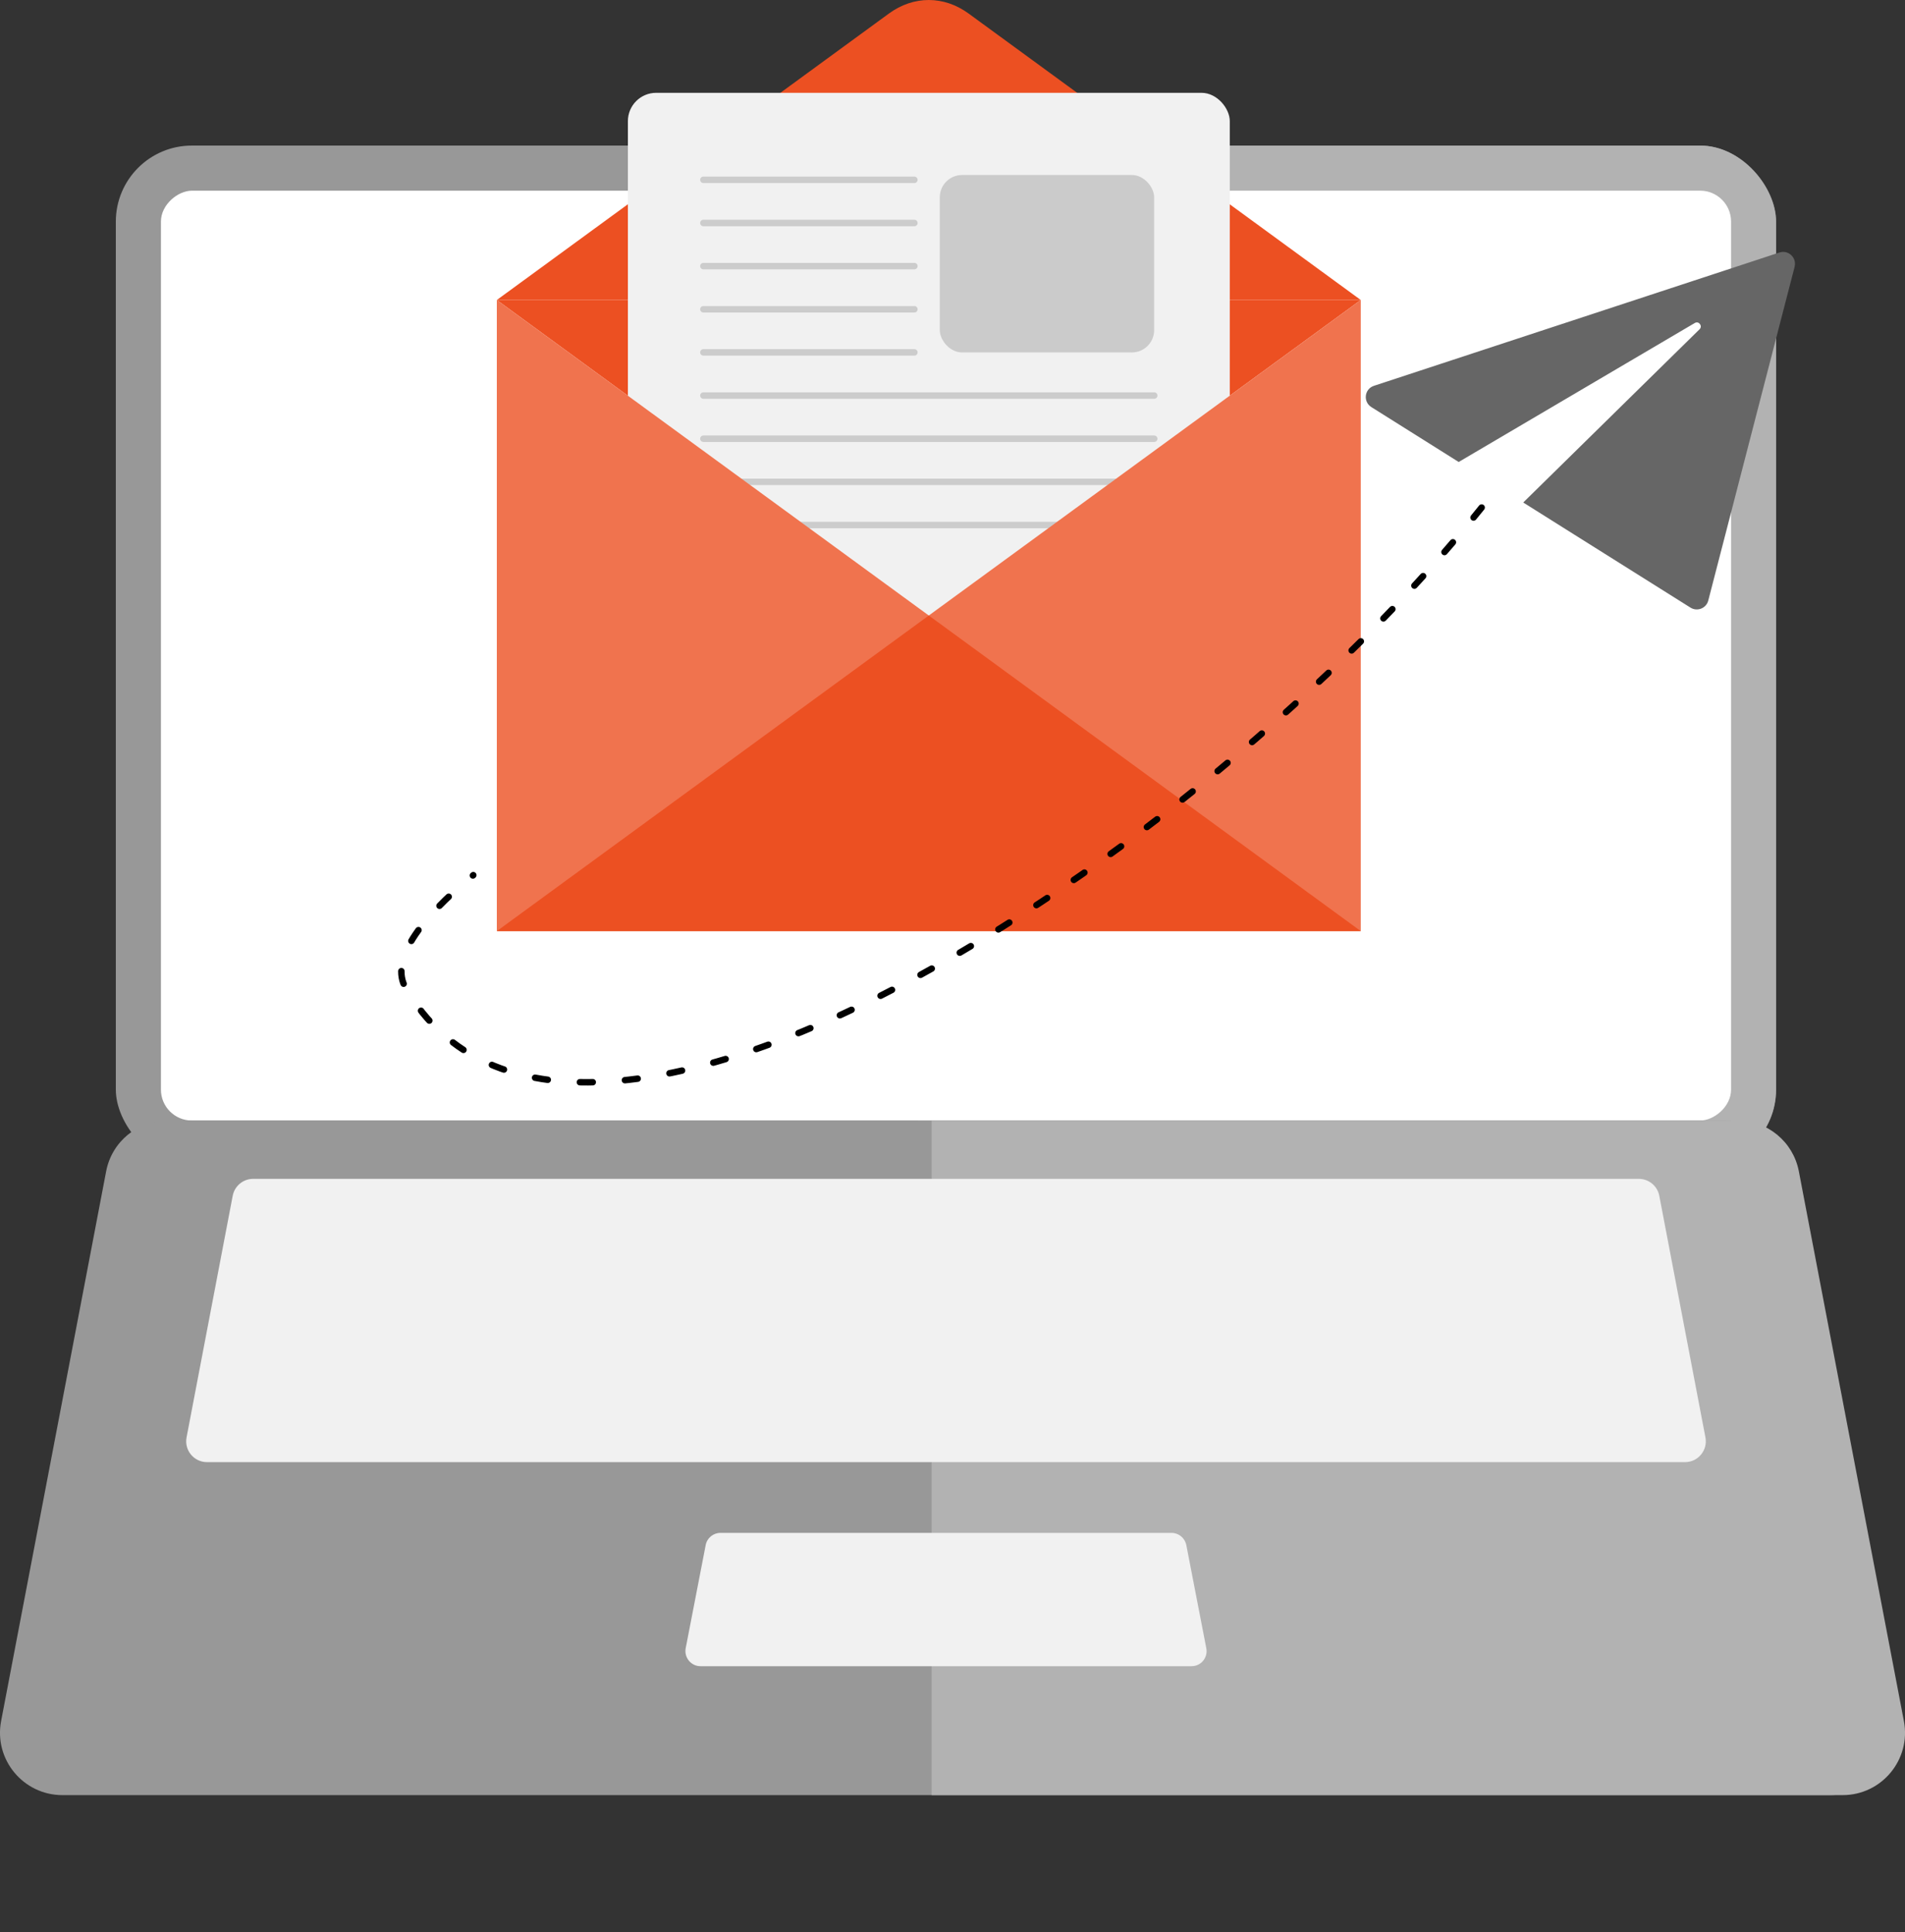 <?xml version="1.0" encoding="UTF-8"?>
<svg id="Layer_1" data-name="Layer 1" xmlns="http://www.w3.org/2000/svg" xmlns:xlink="http://www.w3.org/1999/xlink" viewBox="0 0 256.4 260.04">
  <rect x="0" y="0" width="256.4" height="260.04" fill="#333333" stroke="none"/>
  <defs>
    <style>
      .cls-1 {
        clip-path: url(#clippath);
      }

      .cls-2, .cls-3, .cls-4 {
        fill: none;
      }

      .cls-2, .cls-5, .cls-6, .cls-7, .cls-8, .cls-9, .cls-10, .cls-11, .cls-12 {
        stroke-width: 0px;
      }

      .cls-13 {
        clip-path: url(#clippath-2);
      }

      .cls-3 {
        stroke: #ccc;
      }

      .cls-3, .cls-4 {
        stroke-linecap: round;
        stroke-miterlimit: 10;
        stroke-width: .87px;
      }

      .cls-4 {
        stroke: #000;
        stroke-dasharray: 0 0 1.73 4.34;
      }

      .cls-5 {
        fill: #cbcbcb;
      }

      .cls-6 {
        fill: #b2b2b2;
      }

      .cls-7 {
        fill: #666;
      }

      .cls-8 {
        fill: #989898;
      }

      .cls-9 {
        fill: #f1f1f1;
      }

      .cls-10 {
        fill: #fff;
      }

      .cls-11 {
        fill: #ec5022;
      }

      .cls-12 {
        fill: #f0734e;
      }
    </style>
    <clipPath id="clippath">
      <rect class="cls-2" x="15.56" y="19.59" width="223.47" height="137.27" rx="10.23" ry="10.23"/>
    </clipPath>
    <clipPath id="clippath-2">
      <path class="cls-2" d="M248,241.57H10.14c-5.27,0-9.24-4.8-8.25-9.97l14.14-73.99c.76-3.96,4.22-6.82,8.25-6.82h209.58c4.03,0,7.49,2.86,8.25,6.82l14.14,73.99c.99,5.18-2.98,9.97-8.25,9.97Z"/>
    </clipPath>
  </defs>
  <g>
    <rect class="cls-8" x="15.59" y="19.59" width="223.47" height="137.27" rx="10.23" ry="10.23"/>
    <g class="cls-1">
      <rect class="cls-6" x="123.61" y="8.5" width="125.38" height="152.31"/>
    </g>
    <rect class="cls-10" x="64.77" y="-17.44" width="125.13" height="211.33" rx="4.16" ry="4.16" transform="translate(215.55 -39.11) rotate(90)"/>
    <path class="cls-8" d="M246.26,241.57H8.4c-5.27,0-9.24-4.8-8.25-9.97l14.14-73.99c.76-3.96,4.22-6.82,8.25-6.82h209.58c4.03,0,7.49,2.86,8.25,6.82l14.14,73.99c.99,5.18-2.98,9.97-8.25,9.97Z"/>
    <g class="cls-13">
      <rect class="cls-6" x="125.39" y="133.14" width="166.09" height="126.9"/>
    </g>
    <g>
      <path class="cls-9" d="M94.98,207.92l-2.69,13.88c-.24,1.25.72,2.42,1.99,2.42h66.09c1.28,0,2.24-1.16,1.99-2.42l-2.69-13.88c-.19-.95-1.02-1.64-1.99-1.64h-60.71c-.97,0-1.81.69-1.99,1.64Z"/>
      <path class="cls-9" d="M220.58,158.64H34.07c-1.35,0-2.5.96-2.75,2.28l-6.21,32.51c-.33,1.73.99,3.33,2.75,3.33h198.93c1.76,0,3.08-1.6,2.75-3.33l-6.21-32.51c-.25-1.32-1.41-2.28-2.75-2.28Z"/>
    </g>
  </g>
  <g>
    <polygon class="cls-11" points="125.01 82.83 66.87 40.37 183.15 40.37 125.01 82.83"/>
    <path class="cls-11" d="M130.38,1.83l52.77,38.54h-116.28S119.63,1.83,119.63,1.83c3.34-2.44,7.41-2.44,10.75,0Z"/>
    <rect class="cls-9" x="84.51" y="12.49" width="81.01" height="102.98" rx="3.81" ry="3.81"/>
    <g>
      <line class="cls-3" x1="94.67" y1="24.2" x2="123.07" y2="24.2"/>
      <line class="cls-3" x1="94.67" y1="30.01" x2="123.07" y2="30.01"/>
      <line class="cls-3" x1="94.67" y1="35.81" x2="123.07" y2="35.81"/>
      <line class="cls-3" x1="94.67" y1="41.62" x2="123.07" y2="41.62"/>
      <line class="cls-3" x1="94.67" y1="47.42" x2="123.07" y2="47.42"/>
      <line class="cls-3" x1="94.67" y1="53.23" x2="155.35" y2="53.23"/>
      <line class="cls-3" x1="94.67" y1="59.04" x2="155.35" y2="59.04"/>
      <line class="cls-3" x1="94.67" y1="64.84" x2="155.35" y2="64.84"/>
      <line class="cls-3" x1="94.67" y1="70.65" x2="155.35" y2="70.65"/>
      <rect class="cls-5" x="126.49" y="23.55" width="28.85" height="23.88" rx="3" ry="3"/>
    </g>
    <polygon class="cls-12" points="183.15 125.3 66.87 125.3 66.87 40.37 125.01 82.83 183.15 40.37 183.15 125.3"/>
    <polygon class="cls-11" points="125.01 82.83 183.15 125.3 66.87 125.3 125.01 82.83"/>
    <path class="cls-7" d="M241.55,35.88l-11.63,44.94c-.27,1.04-1.48,1.52-2.39.95l-15.71-9.87-6.79-4.27s.05-.07.08-.1l1.08-1.06,22.56-22.16c.45-.44-.1-1.17-.65-.84l-31.77,18.7-11.76-7.39c-1.14-.72-.93-2.44.35-2.86l54.58-17.94c1.2-.39,2.35.69,2.04,1.91Z"/>
    <path class="cls-4" d="M199.42,68.3c-37.71,47.18-122.59,102.78-144.81,64.68-2.16-3.7,1.76-9.2,9.09-15.21"/>
  </g>
</svg>